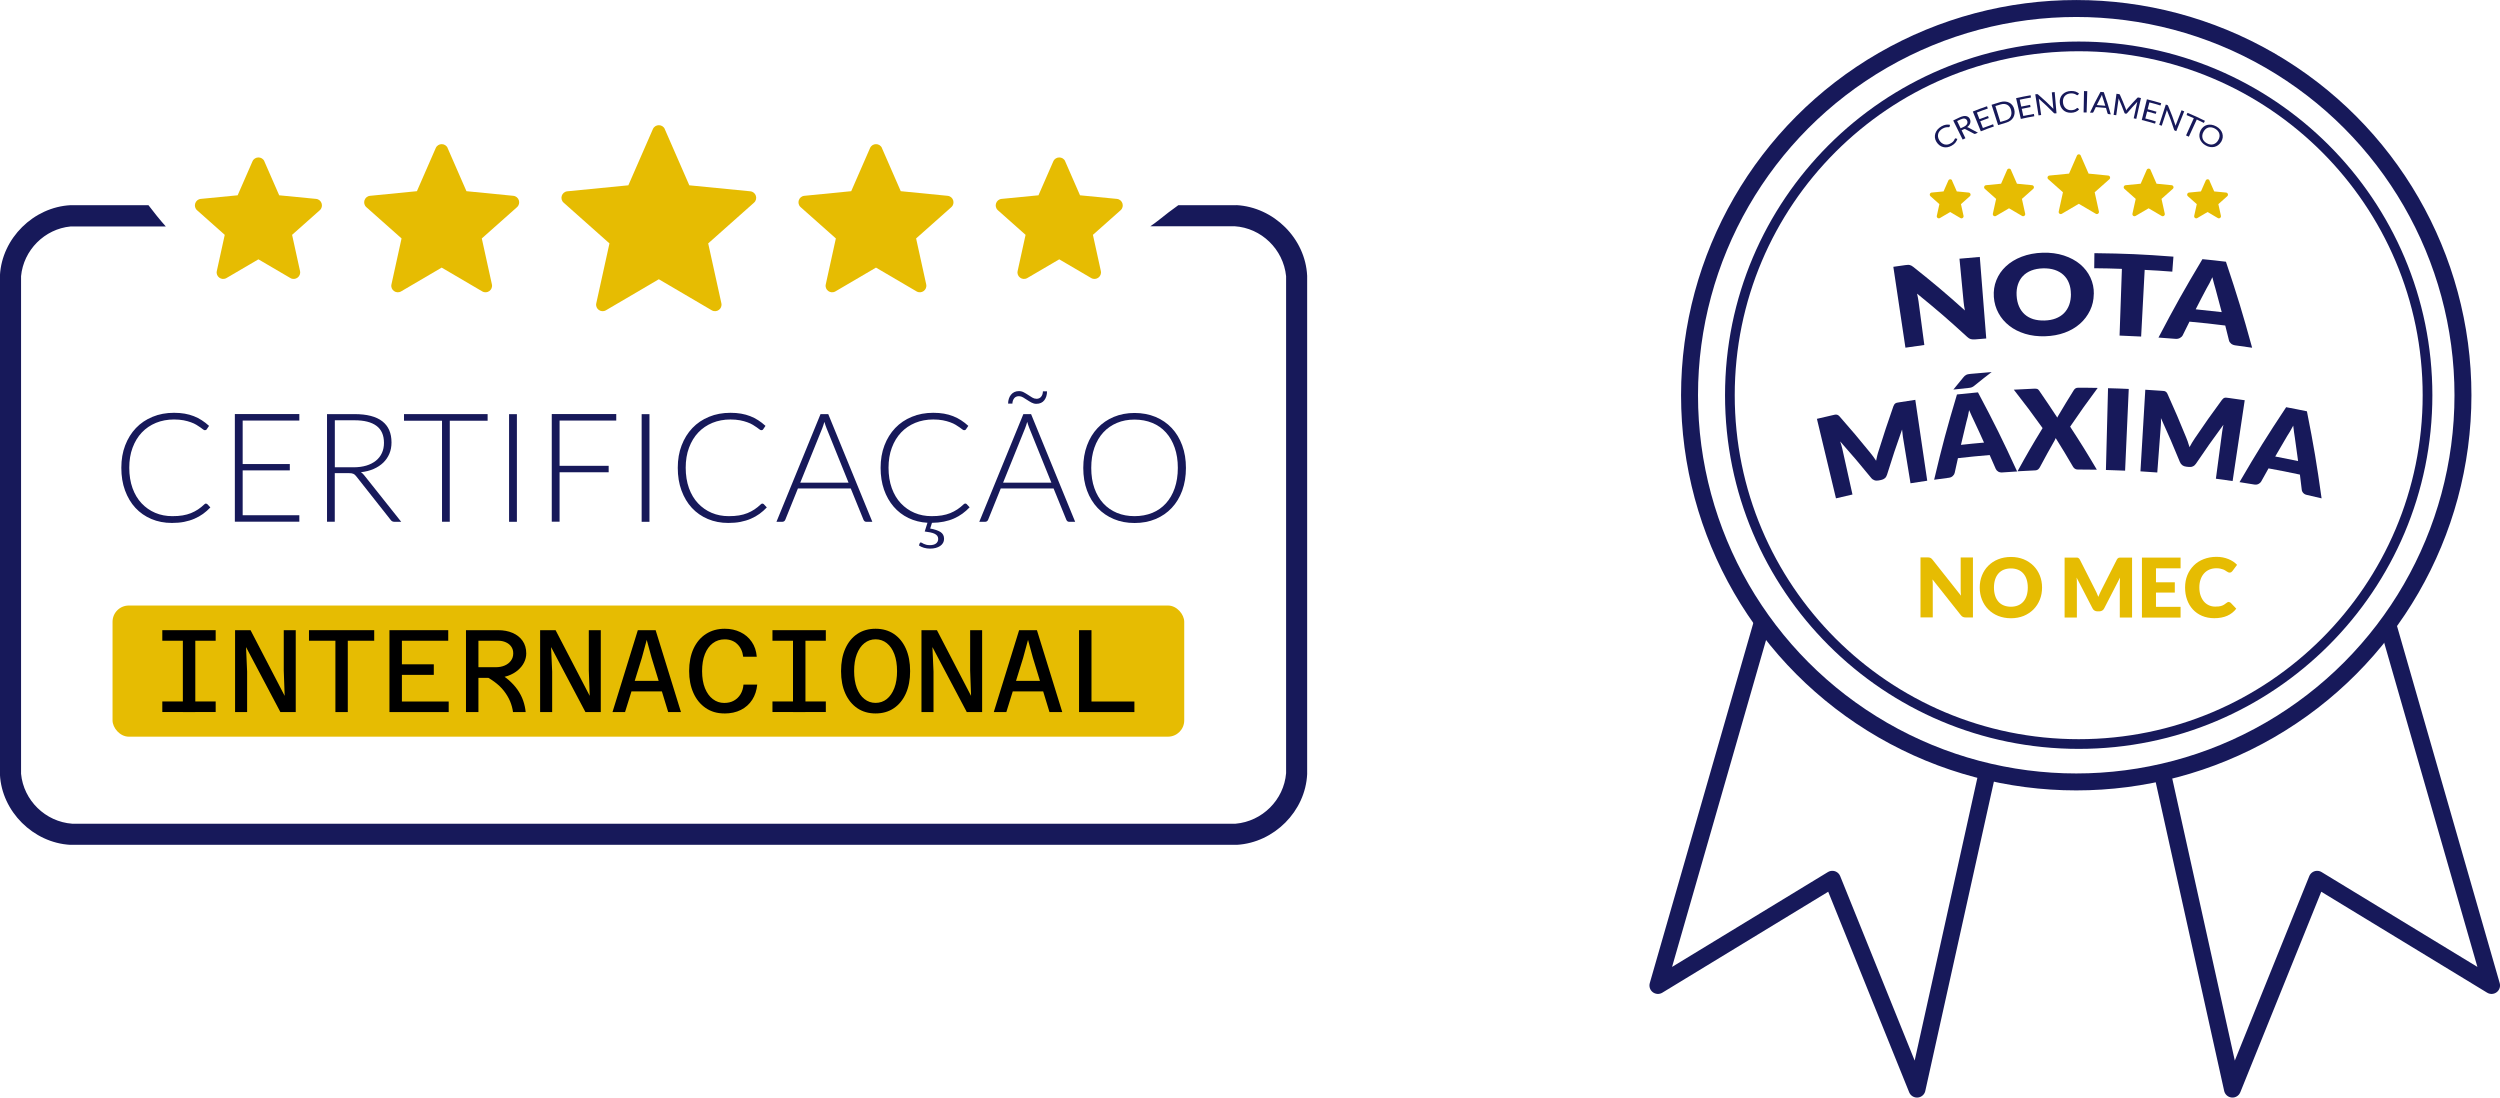 <svg xmlns="http://www.w3.org/2000/svg" id="Camada_2" data-name="Camada 2" viewBox="0 0 438.05 192.31"><defs><style>      .cls-1 {        fill: #17195a;      }      .cls-2 {        stroke-width: 1.7px;      }      .cls-2, .cls-3 {        stroke-miterlimit: 10;      }      .cls-2, .cls-3, .cls-4 {        fill: none;        stroke: #17195a;      }      .cls-5 {        fill: #e6bc02;      }      .cls-3 {        stroke-width: 2.97px;      }      .cls-4 {        stroke-linejoin: round;        stroke-width: 2.97px;      }    </style></defs><g id="Camada_1-2" data-name="Camada 1"><g><path class="cls-5" d="M116.48,22.62l4.3,9.85,10.69,1.05c.99.1,1.39,1.33.65,1.99l-8.03,7.14,2.31,10.49c.21.97-.83,1.73-1.69,1.23l-9.27-5.44-9.27,5.44c-.86.5-1.91-.26-1.69-1.23l2.31-10.49-8.03-7.14c-.74-.66-.34-1.89.65-1.99l10.69-1.05,4.3-9.85c.4-.91,1.69-.91,2.09,0Z"></path><path class="cls-5" d="M186.64,28.27l2.6,5.95,6.46.63c.99.1,1.39,1.33.65,1.99l-4.85,4.31,1.39,6.34c.21.97-.83,1.73-1.69,1.23l-5.6-3.28-5.6,3.28c-.86.5-1.91-.26-1.69-1.23l1.39-6.34-4.85-4.31c-.74-.66-.34-1.89.65-1.99l6.46-.63,2.6-5.95c.4-.91,1.69-.91,2.09,0Z"></path><path class="cls-5" d="M78.43,25.94l3.3,7.56,8.21.81c.99.1,1.39,1.33.65,1.99l-6.17,5.48,1.77,8.05c.21.97-.83,1.73-1.69,1.23l-7.11-4.17-7.11,4.17c-.86.5-1.91-.26-1.69-1.23l1.77-8.05-6.17-5.48c-.74-.66-.34-1.89.65-1.99l8.21-.81,3.3-7.56c.4-.91,1.69-.91,2.09,0Z"></path><path class="cls-5" d="M46.32,28.27l2.6,5.95,6.46.63c.99.1,1.39,1.33.65,1.99l-4.85,4.31,1.39,6.34c.21.97-.83,1.73-1.69,1.23l-5.6-3.28-5.6,3.28c-.86.5-1.91-.26-1.69-1.23l1.39-6.34-4.85-4.31c-.74-.66-.34-1.89.65-1.99l6.46-.63,2.6-5.95c.4-.91,1.69-.91,2.09,0Z"></path><path class="cls-5" d="M154.53,25.94l3.3,7.56,8.21.81c.99.1,1.39,1.33.65,1.99l-6.17,5.48,1.77,8.05c.21.97-.83,1.73-1.69,1.23l-7.11-4.17-7.11,4.17c-.86.5-1.91-.26-1.69-1.23l1.77-8.05-6.17-5.48c-.74-.66-.34-1.89.65-1.99l8.21-.81,3.3-7.56c.4-.91,1.69-.91,2.09,0Z"></path><g><path class="cls-1" d="M36.1,88.25c.09,0,.16.03.23.09l.53.57c-.39.42-.82.79-1.28,1.13-.46.33-.97.62-1.51.85-.55.24-1.15.42-1.8.55s-1.37.19-2.15.19c-1.31,0-2.5-.23-3.59-.69-1.09-.46-2.02-1.11-2.8-1.95-.78-.84-1.38-1.86-1.82-3.05-.44-1.19-.65-2.51-.65-3.97s.22-2.74.67-3.92c.45-1.18,1.08-2.2,1.89-3.05.81-.85,1.79-1.51,2.92-1.97,1.13-.47,2.38-.7,3.75-.7.68,0,1.31.05,1.88.15.57.1,1.1.25,1.59.44.49.19.96.43,1.39.71.44.28.86.61,1.28.99l-.41.6c-.07.11-.18.16-.33.16-.08,0-.18-.05-.31-.14-.12-.09-.28-.21-.47-.35-.19-.14-.42-.29-.69-.45-.27-.16-.59-.32-.97-.45-.37-.14-.8-.25-1.29-.35-.49-.09-1.04-.14-1.67-.14-1.15,0-2.2.2-3.16.59-.96.4-1.79.96-2.48,1.69-.69.73-1.23,1.62-1.62,2.67-.39,1.04-.58,2.22-.58,3.51s.19,2.52.57,3.57c.38,1.05.91,1.94,1.59,2.66.68.72,1.47,1.28,2.39,1.67.92.39,1.92.58,2.99.58.67,0,1.28-.04,1.81-.13.53-.09,1.01-.22,1.46-.4.44-.18.86-.4,1.24-.65s.76-.56,1.13-.91c.04-.04.09-.06.13-.09.04-.02.09-.03.14-.03Z"></path><path class="cls-1" d="M52.45,72.56v1.13h-9.93v7.62h8.26v1.11h-8.26v7.86h9.93v1.13h-11.3v-18.86h11.3Z"></path><path class="cls-1" d="M58.66,82.89v8.53h-1.36v-18.86h4.81c2.18,0,3.8.42,4.88,1.26,1.08.84,1.61,2.07,1.61,3.7,0,.72-.12,1.38-.37,1.97-.25.6-.61,1.12-1.07,1.57s-1.03.82-1.69,1.11c-.66.29-1.4.48-2.23.57.21.13.4.31.57.53l6.49,8.16h-1.19c-.14,0-.26-.03-.37-.08s-.2-.14-.3-.27l-6.04-7.65c-.15-.2-.31-.33-.49-.41s-.44-.12-.81-.12h-2.47ZM58.66,81.88h3.28c.84,0,1.58-.1,2.25-.3.66-.2,1.22-.49,1.68-.86.46-.37.81-.82,1.05-1.35.24-.52.36-1.12.36-1.77,0-1.34-.44-2.34-1.32-2.99-.88-.65-2.16-.97-3.84-.97h-3.45v8.24Z"></path><path class="cls-1" d="M85.44,72.56v1.16h-6.63v17.7h-1.36v-17.7h-6.66v-1.16h14.65Z"></path><path class="cls-1" d="M90.57,91.43h-1.37v-18.86h1.37v18.86Z"></path><path class="cls-1" d="M107.98,72.56v1.13h-9.93v7.93h8.6v1.13h-8.6v8.66h-1.37v-18.86h11.3Z"></path><path class="cls-1" d="M113.8,91.43h-1.37v-18.86h1.37v18.86Z"></path><path class="cls-1" d="M133.6,88.25c.09,0,.16.03.23.09l.53.57c-.39.42-.82.79-1.28,1.13-.46.33-.97.62-1.51.85-.55.24-1.15.42-1.8.55s-1.37.19-2.15.19c-1.31,0-2.5-.23-3.59-.69-1.09-.46-2.02-1.11-2.8-1.95-.78-.84-1.38-1.86-1.82-3.05-.44-1.19-.65-2.51-.65-3.97s.22-2.74.67-3.92c.45-1.18,1.08-2.2,1.89-3.05.81-.85,1.79-1.51,2.92-1.97,1.13-.47,2.38-.7,3.75-.7.68,0,1.31.05,1.88.15.57.1,1.1.25,1.59.44.49.19.96.43,1.39.71.44.28.86.61,1.28.99l-.41.6c-.07.11-.18.16-.33.16-.08,0-.18-.05-.31-.14-.12-.09-.28-.21-.47-.35-.19-.14-.42-.29-.69-.45-.27-.16-.59-.32-.97-.45-.37-.14-.8-.25-1.29-.35-.49-.09-1.04-.14-1.67-.14-1.15,0-2.2.2-3.16.59-.96.4-1.79.96-2.48,1.69-.69.73-1.23,1.62-1.62,2.67-.39,1.04-.58,2.22-.58,3.51s.19,2.52.57,3.57c.38,1.05.91,1.94,1.59,2.66.68.72,1.47,1.28,2.39,1.67.92.39,1.92.58,2.99.58.67,0,1.28-.04,1.81-.13.53-.09,1.01-.22,1.46-.4.44-.18.86-.4,1.24-.65s.76-.56,1.13-.91c.04-.04.09-.06.13-.09.04-.02.09-.03.14-.03Z"></path><path class="cls-1" d="M152.85,91.43h-1.05c-.12,0-.23-.03-.31-.1-.08-.07-.14-.15-.19-.26l-2.23-5.48h-9.26l-2.21,5.48c-.04.1-.1.18-.19.25-.09.07-.2.11-.32.11h-1.04l7.72-18.86h1.36l7.72,18.86ZM140.23,84.57h8.45l-3.85-9.53c-.06-.15-.12-.32-.19-.51-.06-.19-.12-.39-.19-.61-.06.21-.12.42-.19.61-.06.19-.12.37-.19.53l-3.85,9.52Z"></path><path class="cls-1" d="M161.38,95.06s.1.02.18.07c.08.05.17.1.29.16s.27.11.45.16c.18.05.4.07.65.07.45,0,.81-.1,1.06-.29.25-.2.38-.46.38-.8,0-.22-.06-.41-.17-.55s-.28-.27-.49-.37c-.21-.1-.46-.17-.75-.23-.29-.05-.61-.1-.95-.15l.48-1.53c-1.22-.07-2.33-.35-3.34-.84-1.01-.49-1.87-1.15-2.59-1.99-.72-.84-1.28-1.83-1.68-2.97-.4-1.15-.6-2.42-.6-3.83s.22-2.74.67-3.92c.45-1.18,1.08-2.2,1.89-3.05.81-.85,1.79-1.51,2.92-1.97,1.13-.47,2.38-.7,3.75-.7.68,0,1.31.05,1.88.15.57.1,1.1.25,1.59.44.49.19.96.43,1.39.71.44.28.86.61,1.28.99l-.41.6c-.07.11-.18.16-.33.16-.08,0-.18-.05-.31-.14-.12-.09-.28-.21-.47-.35-.19-.14-.42-.29-.69-.45-.27-.16-.59-.32-.97-.45-.37-.14-.8-.25-1.29-.35-.49-.09-1.04-.14-1.67-.14-1.15,0-2.2.2-3.16.59-.96.4-1.79.96-2.48,1.69-.69.73-1.23,1.62-1.62,2.67-.39,1.04-.58,2.22-.58,3.51s.19,2.52.57,3.57c.38,1.05.91,1.94,1.59,2.66s1.47,1.28,2.39,1.67c.92.39,1.92.58,2.99.58.67,0,1.28-.04,1.81-.13.53-.09,1.01-.22,1.46-.4.44-.18.86-.4,1.24-.65s.76-.56,1.13-.91c.04-.04.09-.06.13-.09.04-.02.09-.03.14-.03.09,0,.16.03.23.09l.53.57c-.39.41-.81.78-1.26,1.11-.45.33-.94.61-1.48.85-.54.24-1.13.42-1.77.55-.64.13-1.34.2-2.09.21l-.31,1c.79.14,1.39.35,1.81.61.41.27.62.66.62,1.19,0,.27-.06.51-.18.72-.12.21-.29.39-.51.54-.22.15-.48.26-.78.34-.3.08-.63.12-.99.12s-.72-.05-1.07-.15c-.35-.1-.64-.24-.87-.41l.13-.37c.05-.11.12-.16.21-.16Z"></path><path class="cls-1" d="M188.39,91.43h-1.05c-.12,0-.23-.03-.31-.1-.08-.07-.14-.15-.19-.26l-2.23-5.48h-9.26l-2.21,5.48c-.04.1-.1.18-.19.25-.09.07-.2.11-.32.11h-1.04l7.72-18.86h1.36l7.72,18.86ZM175.77,84.57h8.45l-3.85-9.53c-.06-.15-.12-.32-.19-.51-.06-.19-.12-.39-.19-.61-.06.21-.12.42-.19.61-.06.19-.12.37-.19.53l-3.85,9.52ZM181.58,69.88c.37,0,.66-.12.85-.37.2-.24.3-.56.31-.94h.72c0,.31-.04.6-.12.86-.08.26-.2.49-.35.69-.15.2-.34.36-.58.47-.24.11-.5.17-.81.17s-.57-.07-.84-.21-.52-.3-.77-.46c-.25-.16-.49-.32-.73-.46-.24-.14-.47-.21-.71-.21-.37,0-.66.12-.85.37-.19.25-.3.56-.31.93h-.75c0-.3.04-.59.13-.85.08-.27.21-.5.37-.7s.36-.36.59-.47c.23-.11.5-.17.8-.17s.59.07.85.21c.27.14.52.3.77.46.25.16.49.32.72.46.23.14.47.21.71.21Z"></path><path class="cls-1" d="M207.8,81.99c0,1.46-.22,2.78-.65,3.97-.44,1.19-1.05,2.2-1.84,3.04-.79.84-1.74,1.49-2.84,1.95-1.1.46-2.32.69-3.67.69s-2.54-.23-3.64-.69c-1.1-.46-2.05-1.11-2.84-1.95-.79-.84-1.41-1.85-1.85-3.04-.44-1.19-.66-2.51-.66-3.97s.22-2.77.66-3.95c.44-1.19,1.06-2.2,1.85-3.04.79-.84,1.74-1.49,2.84-1.95,1.1-.46,2.32-.69,3.64-.69s2.56.23,3.67.69c1.1.46,2.05,1.11,2.84,1.95.79.84,1.4,1.86,1.84,3.05.44,1.19.65,2.5.65,3.95ZM206.38,81.99c0-1.32-.18-2.5-.55-3.55-.36-1.05-.88-1.94-1.54-2.67-.66-.73-1.46-1.29-2.39-1.67s-1.97-.58-3.11-.58-2.14.19-3.07.58-1.73.94-2.4,1.67c-.67.73-1.19,1.62-1.56,2.67-.37,1.05-.55,2.23-.55,3.55s.18,2.51.55,3.55c.37,1.04.89,1.93,1.56,2.66.67.73,1.47,1.28,2.4,1.67.93.38,1.95.57,3.07.57s2.17-.19,3.11-.57c.93-.38,1.73-.94,2.39-1.67.66-.73,1.18-1.61,1.54-2.66.36-1.04.55-2.23.55-3.55Z"></path></g><rect class="cls-5" x="19.72" y="106.1" width="187.78" height="22.98" rx="2.85" ry="2.85"></rect><g><path d="M28.44,110.42h9.35v1.85h-9.35v-1.85ZM28.44,122.91h9.35v1.85h-9.35v-1.85ZM32.04,124.77v-14.35h2.18v14.35h-2.18Z"></path><path d="M41.19,124.77v-14.35h2.71l5.98,11.51-.16-4.44v-7.07h2.1v14.35h-2.69l-6.02-11.39.19,4.3v7.09h-2.1Z"></path><path d="M58.77,124.77v-12.5h-4.63v-1.85h11.43v1.85h-4.63v12.5h-2.18Z"></path><path d="M68.24,124.77v-14.35h10.3v1.85h-8.12v4.13h5.59v1.85h-5.59v4.67h8.2v1.85h-10.38Z"></path><path d="M81.65,124.77v-14.35h2.18v14.35h-2.18ZM83.21,118.76v-1.85h3.64c.6,0,1.13-.1,1.59-.3.46-.2.82-.48,1.09-.85.27-.37.4-.79.4-1.27s-.12-.86-.35-1.19c-.23-.33-.55-.58-.95-.76-.4-.18-.84-.27-1.34-.27h-4.09v-1.85h4.09c.95,0,1.79.16,2.53.48.74.32,1.32.78,1.75,1.39.42.6.64,1.34.64,2.2,0,.55-.13,1.08-.38,1.58-.25.51-.62.96-1.09,1.37-.47.4-1.05.73-1.72.97-.67.24-1.43.36-2.28.36h-3.54ZM89.89,124.77c-.08-.64-.26-1.28-.52-1.91-.27-.63-.63-1.23-1.08-1.81-.45-.58-1.01-1.11-1.68-1.6-.67-.49-1.44-.94-2.31-1.34l2.43-.53c.9.45,1.68.96,2.33,1.51.65.56,1.19,1.14,1.62,1.76.43.62.76,1.25.99,1.91s.37,1.33.44,2.01h-2.22Z"></path><path d="M94.64,124.77v-14.35h2.71l5.98,11.51-.16-4.44v-7.07h2.1v14.35h-2.69l-6.02-11.39.19,4.3v7.09h-2.1Z"></path><path d="M111.75,110.42h3.13l4.44,14.35h-2.24l-2.9-9.5-.86-3.15-.86,3.17-2.94,9.48h-2.2l4.44-14.35ZM109.44,121.15v-1.85h7.96v1.85h-7.96Z"></path><path d="M126.92,125.01c-1.26,0-2.35-.32-3.28-.96s-1.64-1.51-2.14-2.63c-.5-1.12-.75-2.4-.75-3.85s.26-2.82.78-3.93c.52-1.11,1.25-1.97,2.19-2.57.94-.6,2.03-.9,3.28-.9,1,0,1.91.2,2.72.59.82.39,1.48.95,1.99,1.69.51.73.81,1.61.89,2.62h-2.38c-.11-.92-.45-1.65-1.03-2.21s-1.32-.83-2.22-.83c-.78,0-1.47.22-2.07.67-.6.45-1.06,1.09-1.39,1.92-.33.84-.49,1.83-.49,2.98s.17,2.15.5,2.98c.34.84.8,1.48,1.39,1.92.59.45,1.25.67,1.99.67.64,0,1.21-.13,1.69-.4.48-.27.87-.64,1.16-1.12.29-.48.47-1.04.52-1.69h2.41c-.1,1.01-.39,1.9-.88,2.66-.49.76-1.15,1.35-1.98,1.77-.83.42-1.8.63-2.91.63Z"></path><path d="M135.35,110.42h9.35v1.85h-9.35v-1.85ZM135.35,122.91h9.35v1.85h-9.35v-1.85ZM138.95,124.77v-14.35h2.18v14.35h-2.18Z"></path><path d="M153.42,125.01c-1.22,0-2.28-.3-3.19-.91-.9-.61-1.61-1.47-2.11-2.58s-.75-2.42-.75-3.93.25-2.84.75-3.95c.5-1.11,1.2-1.97,2.11-2.57.9-.6,1.97-.9,3.19-.9s2.28.3,3.19.9c.9.6,1.61,1.46,2.11,2.57.5,1.11.75,2.43.75,3.95s-.25,2.82-.75,3.93-1.2,1.97-2.11,2.58c-.9.61-1.97.91-3.19.91ZM153.42,123.16c.75,0,1.41-.23,1.97-.68.56-.45,1-1.1,1.32-1.93.32-.84.47-1.82.47-2.96s-.16-2.14-.47-2.97c-.32-.83-.75-1.47-1.32-1.92-.56-.45-1.22-.68-1.97-.68s-1.39.23-1.96.68c-.57.45-1.01,1.1-1.33,1.93-.32.84-.47,1.82-.47,2.96s.16,2.12.47,2.96c.32.84.76,1.48,1.33,1.93s1.22.68,1.96.68Z"></path><path d="M161.46,124.77v-14.35h2.71l5.98,11.51-.16-4.44v-7.07h2.1v14.35h-2.69l-6.02-11.39.19,4.3v7.09h-2.1Z"></path><path d="M178.56,110.42h3.13l4.44,14.35h-2.24l-2.9-9.5-.86-3.15-.86,3.17-2.94,9.48h-2.2l4.44-14.35ZM176.26,121.15v-1.85h7.96v1.85h-7.96Z"></path><path d="M189.07,124.77v-14.35h2.18v12.5h7.52v1.85h-9.7Z"></path></g><path class="cls-1" d="M216.65,35.95h-10.18c-1.14.8-2.25,1.67-3.35,2.55-.5.4-1.02.78-1.55,1.14h14.73c4.73.29,8.57,4.05,9.05,8.75v87.09c-.39,4.68-4.17,8.44-8.85,8.85H12.64c-4.67-.34-8.51-4.08-8.95-8.75V48.39c.43-4.56,4.12-8.27,8.68-8.71h16.68c-1.07-1.2-2.07-2.45-3.04-3.73h-13.62c-6.5.33-12.05,5.79-12.4,12.3v87.48c.33,6.47,5.84,11.93,12.3,12.3h204.45c6.5-.39,12-5.87,12.3-12.4V48.34c-.3-6.56-5.86-12.05-12.4-12.4Z"></path></g><circle class="cls-3" cx="363.8" cy="69.25" r="67.76"></circle><circle class="cls-2" cx="364.23" cy="69.25" r="61.12"></circle><path class="cls-4" d="M308.84,108.89c-6.11,21.26-12.23,42.52-18.34,63.78,10.19-6.2,20.37-12.4,30.56-18.6,4.95,12.25,9.89,24.51,14.84,36.76,4.06-18.31,8.12-36.61,12.18-54.92"></path><path class="cls-4" d="M418.23,108.89c6.11,21.26,12.23,42.52,18.34,63.78-10.19-6.2-20.37-12.4-30.56-18.6-4.95,12.25-9.89,24.51-14.84,36.76-4.06-18.31-8.12-36.61-12.18-54.92"></path><g><path class="cls-1" d="M334.3,46.41c.12,0,.23,0,.33.03.1.02.2.06.29.11.1.05.21.13.33.22,3.74,2.98,5.55,4.5,9.04,7.63-.06-.27-.11-.54-.14-.79-.04-.26-.07-.5-.09-.73-.29-3.02-.43-4.53-.72-7.55,1.42-.14,2.13-.2,3.56-.31.45,5.71.68,8.57,1.13,14.29-.79.06-1.18.1-1.96.16-.29.03-.54,0-.75-.05-.21-.06-.42-.18-.62-.38-3.4-3.11-5.16-4.63-8.79-7.59.06.24.11.48.15.72s.08.46.11.66c.4,3.05.61,4.57,1.01,7.62-1.32.18-1.99.27-3.31.47-.85-5.67-1.27-8.5-2.12-14.17.85-.13,1.27-.19,2.11-.3.17-.02.32-.04.44-.04Z"></path><path class="cls-1" d="M366.87,51.53c-.01,1.04-.23,2-.66,2.88s-1.01,1.66-1.76,2.32c-.75.66-1.64,1.18-2.67,1.56s-2.19.59-3.45.63c-1.27.04-2.43-.11-3.49-.43-1.06-.33-1.99-.79-2.77-1.41-.79-.61-1.42-1.35-1.89-2.21-.47-.86-.75-1.81-.82-2.84-.07-1.03.07-2.01.44-2.93.37-.92.92-1.73,1.67-2.43.75-.7,1.67-1.27,2.77-1.69,1.1-.42,2.33-.66,3.68-.7s2.6.13,3.71.49,2.07.88,2.85,1.53c.78.66,1.38,1.43,1.8,2.33.42.9.62,1.86.6,2.89ZM362.86,51.51c0-.71-.12-1.35-.34-1.91-.22-.57-.54-1.04-.96-1.43-.42-.39-.93-.68-1.53-.88-.6-.2-1.29-.29-2.05-.27-.77.02-1.46.15-2.05.38-.59.23-1.09.56-1.48.97-.39.41-.68.91-.87,1.48-.19.58-.27,1.22-.23,1.93.04.71.18,1.35.42,1.9.24.56.57,1.02.99,1.4.42.38.92.65,1.5.84.59.18,1.25.26,1.99.24.73-.02,1.38-.14,1.95-.36.57-.22,1.05-.52,1.45-.92.39-.4.7-.88.91-1.45.21-.57.31-1.21.31-1.93Z"></path><path class="cls-1" d="M380.83,44.97c-.08,1.05-.12,1.58-.2,2.63-1.93-.15-2.9-.21-4.84-.31-.25,4.67-.37,7.01-.62,11.68-1.51-.08-2.27-.11-3.78-.17.16-4.68.24-7.01.41-11.69-1.94-.07-2.91-.09-4.85-.11.01-1.05.02-1.58.03-2.64,5.54.07,8.31.19,13.85.61Z"></path><path class="cls-1" d="M394.62,60.93c-1.16-.17-1.74-.26-2.91-.41-.33-.04-.59-.15-.78-.31-.19-.16-.32-.35-.37-.57-.26-1.04-.39-1.56-.65-2.6-2.5-.31-3.76-.45-6.27-.68-.48.96-.72,1.44-1.19,2.4-.09.18-.25.33-.48.46-.23.13-.5.18-.81.15-1.18-.1-1.77-.14-2.95-.22,2.91-5.55,4.45-8.3,7.7-13.74,1.65.16,2.47.25,4.12.45,2.01,6.01,2.93,9.03,4.59,15.07ZM384.74,54.2c1.82.18,2.73.28,4.55.49-.43-1.63-.65-2.45-1.09-4.08-.07-.26-.16-.56-.26-.91-.1-.35-.19-.73-.29-1.13-.17.38-.34.74-.51,1.06-.17.32-.32.6-.47.84-.79,1.49-1.18,2.23-1.94,3.73Z"></path><path class="cls-1" d="M328.22,79.99c.18.24.35.49.51.74.06-.31.13-.6.2-.9s.16-.58.25-.85c.98-3.13,1.5-4.7,2.59-7.82.05-.13.11-.24.17-.32.06-.08.14-.14.22-.19.09-.05.19-.08.3-.1.12-.02.25-.04.41-.07,1.09-.18,1.64-.26,2.73-.42.83,5.67,1.25,8.5,2.09,14.17-1.17.17-1.76.26-2.93.45-.53-3.25-.8-4.88-1.33-8.13-.06-.4-.11-.83-.15-1.29-1.12,3.17-1.65,4.76-2.64,7.94-.08.25-.2.45-.38.6-.18.15-.4.25-.65.3-.18.03-.27.05-.45.09-.26.05-.5.04-.72-.04-.22-.08-.42-.21-.58-.42-2.11-2.58-3.2-3.86-5.43-6.39.08.22.15.44.21.65.06.22.11.42.16.61.72,3.22,1.08,4.83,1.79,8.05-1.16.26-1.74.39-2.89.67-1.34-5.57-2.01-8.36-3.34-13.93,1.08-.26,1.62-.38,2.7-.63.15-.03.29-.06.4-.09.12-.03.22-.03.32-.02.1.01.19.04.28.09.09.05.18.13.28.24,2.19,2.5,3.26,3.76,5.34,6.32.18.22.36.45.54.69Z"></path><path class="cls-1" d="M353.44,82.61c-1.04.06-1.55.1-2.59.17-.29.02-.53-.03-.73-.15-.2-.12-.34-.28-.43-.48-.42-.97-.63-1.45-1.06-2.42-2.23.19-3.34.3-5.56.55-.23,1.03-.34,1.55-.57,2.58-.04.19-.15.37-.33.54-.17.17-.4.27-.67.31-1.04.13-1.56.2-2.6.35,1.42-5.99,2.22-8.98,4-14.94,1.47-.16,2.21-.23,3.68-.37,2.92,5.49,4.29,8.27,6.86,13.86ZM348.99,65.18c-1.22.94-1.82,1.41-3,2.37-.17.15-.34.25-.49.31-.16.06-.36.1-.6.12-1.05.1-1.58.16-2.63.28.69-.86,1.03-1.28,1.74-2.13.08-.11.17-.2.25-.27.08-.07.17-.13.27-.18.1-.05.21-.09.33-.11.12-.03.27-.05.43-.06,1.48-.14,2.22-.2,3.71-.32ZM343.59,77.95c1.62-.18,2.43-.26,4.05-.4-.68-1.52-1.03-2.27-1.74-3.78-.11-.24-.25-.52-.4-.85-.15-.32-.31-.68-.47-1.06-.07.41-.15.79-.23,1.14-.08.35-.16.66-.24.91-.4,1.61-.59,2.42-.96,4.03Z"></path><path class="cls-1" d="M357.91,75.02c-1.95-2.72-2.96-4.07-5.05-6.74,1.44-.08,2.16-.12,3.61-.18.23,0,.41.01.52.06.11.05.21.14.3.27,1.3,1.89,1.94,2.84,3.19,4.74.03-.09.07-.17.12-.25.04-.08.09-.16.15-.25,1.03-1.73,1.55-2.6,2.63-4.32.18-.28.42-.41.72-.41,1.38,0,2.08,0,3.46.03-2,2.69-2.96,4.05-4.83,6.79,1.95,2.99,2.89,4.5,4.68,7.54-1.34-.02-2.01-.03-3.35-.03-.22,0-.39-.05-.53-.16-.14-.1-.24-.23-.32-.37-1.17-2-1.77-3-3.01-4.98-.05.15-.11.27-.17.38-1.07,1.88-1.59,2.83-2.6,4.72-.07.14-.18.27-.3.38-.13.11-.29.17-.49.18-1.25.05-1.88.08-3.13.16,1.68-3.05,2.56-4.57,4.4-7.58Z"></path><path class="cls-1" d="M372.37,82.47c-1.35-.06-2.02-.08-3.37-.12.15-5.73.22-8.6.37-14.33,1.45.04,2.18.06,3.63.13-.26,5.73-.38,8.59-.64,14.32Z"></path><path class="cls-1" d="M383.37,77.49c.1.28.19.57.28.86.14-.28.3-.54.45-.8.16-.26.32-.51.48-.75,1.84-2.72,2.79-4.06,4.75-6.73.09-.11.17-.2.25-.26.08-.06.17-.1.27-.12.1-.02.2-.02.32,0,.12.02.25.03.41.05,1.09.15,1.64.23,2.74.39l-2.12,14.16c-1.17-.18-1.76-.26-2.93-.41.43-3.27.65-4.9,1.09-8.17.05-.4.13-.82.23-1.28-1.99,2.71-2.95,4.07-4.82,6.83-.14.21-.33.37-.54.46-.21.1-.45.13-.71.1-.18-.02-.27-.03-.46-.05-.26-.03-.48-.11-.67-.25-.19-.14-.33-.33-.43-.57-1.27-3.09-1.93-4.63-3.32-7.69.01.23.01.46.01.69,0,.23-.01.43-.03.62-.25,3.29-.37,4.93-.62,8.22-1.18-.09-1.77-.13-2.95-.2.34-5.72.51-8.58.85-14.3,1.1.07,1.65.1,2.75.18.16.01.29.02.41.03.12,0,.22.03.31.07.09.04.17.1.24.17.07.07.13.18.19.31,1.36,3.03,2.02,4.55,3.26,7.6.11.26.22.53.31.81Z"></path><path class="cls-1" d="M406.78,87.32c-1.02-.24-1.52-.36-2.54-.59-.29-.06-.51-.18-.66-.35-.16-.17-.25-.37-.27-.59-.12-1.05-.19-1.58-.32-2.63-2.2-.47-3.3-.69-5.5-1.09-.52.92-.78,1.38-1.29,2.31-.1.17-.25.31-.47.42-.21.11-.46.14-.73.1-1.03-.18-1.55-.26-2.59-.42,3.1-5.32,4.74-7.95,8.17-13.13,1.46.27,2.19.42,3.64.72,1.21,6.11,1.72,9.16,2.57,15.26ZM398.67,79.99c1.6.3,2.4.46,4,.79-.22-1.65-.33-2.47-.57-4.12-.04-.26-.09-.57-.14-.93s-.1-.74-.14-1.15c-.19.37-.37.71-.56,1.02-.18.31-.35.58-.5.8-.85,1.43-1.27,2.14-2.09,3.58Z"></path></g><g><path class="cls-5" d="M338.07,97.71c.07,0,.14.03.19.05.06.03.11.06.17.11.05.05.11.11.18.19l4.99,6.31c-.02-.2-.03-.4-.04-.59,0-.19-.01-.37-.01-.54v-5.56h2.15v10.51h-1.27c-.19,0-.35-.03-.48-.09-.13-.06-.25-.16-.38-.32l-4.96-6.26c.01.18.03.36.04.54,0,.18.01.34.01.49v5.63h-2.15v-10.51h1.28c.11,0,.2,0,.27.01Z"></path><path class="cls-5" d="M357.81,102.95c0,.76-.13,1.47-.39,2.12-.26.65-.63,1.22-1.11,1.71-.48.48-1.05.86-1.72,1.14-.67.27-1.42.41-2.23.41s-1.56-.14-2.24-.41c-.67-.27-1.25-.65-1.73-1.14-.48-.48-.85-1.05-1.11-1.71-.26-.65-.39-1.36-.39-2.12s.13-1.47.39-2.12c.26-.65.63-1.22,1.11-1.7.48-.48,1.05-.86,1.73-1.13.67-.27,1.42-.41,2.24-.41s1.56.14,2.23.41c.67.28,1.24.66,1.72,1.14s.85,1.05,1.11,1.7c.26.65.39,1.36.39,2.11ZM355.31,102.95c0-.52-.07-.99-.2-1.4-.13-.42-.33-.77-.58-1.06-.25-.29-.56-.51-.93-.66-.37-.15-.78-.23-1.25-.23s-.89.08-1.26.23-.68.38-.93.66c-.25.29-.45.64-.58,1.06s-.2.88-.2,1.4.07.99.2,1.41c.13.42.33.77.58,1.06.25.29.56.51.93.66.37.15.79.23,1.26.23s.88-.08,1.25-.23c.37-.15.67-.37.93-.66.25-.29.45-.64.58-1.06.13-.42.2-.89.2-1.41Z"></path><path class="cls-5" d="M367.41,103.97c.09.2.17.4.26.61.08-.21.17-.42.26-.62.09-.2.18-.39.28-.58l2.7-5.32c.05-.09.1-.16.15-.21.05-.05.11-.09.17-.11.06-.02.13-.04.21-.04h2.14v10.51h-2.15v-6.05c0-.29.01-.61.04-.95l-2.78,5.4c-.09.17-.2.3-.35.38s-.31.13-.5.13h-.33c-.19,0-.35-.04-.5-.13s-.26-.21-.35-.38l-2.8-5.41c.02.17.03.34.04.5,0,.17.01.32.01.46v6.05h-2.15v-10.51h2.14c.08,0,.15.01.21.04s.12.06.17.11c.05.05.1.12.15.21l2.71,5.34c.1.18.19.37.28.57Z"></path><path class="cls-5" d="M382.08,97.7v1.88h-4.31v2.45h3.3v1.8h-3.3v2.5h4.31v1.88h-6.77v-10.51h6.77Z"></path><path class="cls-5" d="M390.53,105.49c.06,0,.12.01.17.03.06.02.11.06.17.11l.97,1.02c-.42.55-.95.97-1.59,1.25-.64.28-1.39.42-2.26.42-.8,0-1.51-.14-2.15-.41-.63-.27-1.17-.65-1.61-1.13-.44-.48-.78-1.05-1.01-1.7-.24-.66-.35-1.37-.35-2.14s.13-1.5.4-2.16c.27-.66.65-1.22,1.13-1.7.48-.48,1.06-.85,1.74-1.11.67-.26,1.42-.4,2.23-.4.39,0,.77.03,1.11.1.35.07.67.17.98.29.3.12.58.27.84.44.25.17.48.36.68.57l-.82,1.1c-.05.07-.12.13-.19.18s-.17.08-.3.08c-.09,0-.17-.02-.25-.06-.08-.04-.16-.09-.25-.14-.09-.06-.18-.12-.28-.18-.1-.07-.23-.13-.37-.18s-.31-.1-.5-.14c-.19-.04-.41-.06-.67-.06-.44,0-.85.08-1.21.23-.37.16-.68.38-.94.67-.26.29-.47.64-.61,1.06-.15.41-.22.88-.22,1.39s.07,1.02.22,1.44c.15.42.35.77.6,1.06.25.29.55.5.88.65.34.15.7.22,1.08.22.22,0,.42-.01.61-.03.18-.02.35-.06.51-.11s.31-.12.45-.21c.14-.08.29-.19.43-.31.06-.05.12-.09.19-.12.07-.03.14-.05.21-.05Z"></path></g><g><path class="cls-1" d="M342.59,24.25s.06-.02.09,0c.12.04.17.06.29.09-.07.23-.18.45-.34.65-.16.2-.38.38-.67.54-.25.14-.5.23-.75.27-.25.04-.49.03-.72-.03-.23-.06-.45-.16-.65-.31-.2-.15-.38-.35-.53-.59-.15-.24-.24-.49-.27-.74-.03-.25-.01-.5.07-.75.08-.24.21-.47.39-.69.19-.21.42-.4.7-.56.28-.15.54-.25.78-.28.24-.03.48-.03.7.02-.02.12-.04.18-.06.29,0,.02-.01.04-.02.06-.01.02-.03.04-.06.05-.02.01-.05.02-.08.02-.03,0-.07,0-.12,0-.05,0-.1,0-.16,0s-.13,0-.21.02c-.08.01-.16.04-.26.07-.09.03-.2.08-.31.14-.2.11-.37.25-.5.4-.13.15-.23.32-.28.5-.05.18-.07.37-.04.56.03.2.1.39.22.59.12.2.26.36.41.48.16.12.32.2.49.25.17.04.35.05.53.03.18-.03.36-.09.53-.19.11-.06.2-.12.28-.17.08-.06.15-.12.2-.18.06-.06.11-.13.15-.2.04-.07.08-.15.12-.24.02-.04.04-.06.07-.08Z"></path><path class="cls-1" d="M343.7,22.81c.27.56.41.84.68,1.41-.19.09-.29.14-.48.24-.66-1.34-.99-2.01-1.66-3.35.44-.22.66-.32,1.1-.53.25-.11.47-.19.67-.23.2-.04.38-.04.53,0,.15.03.28.1.39.19.11.09.19.21.25.36.05.12.08.24.08.37,0,.12-.02.24-.06.36-.04.12-.11.23-.2.34-.09.11-.2.21-.33.31.08,0,.16.03.23.07.68.35,1.01.53,1.67.9-.18.07-.26.11-.44.19-.09.04-.17.03-.24-.01-.59-.32-.89-.48-1.5-.79-.05-.02-.09-.04-.13-.04s-.1.02-.17.05c-.15.07-.23.11-.38.18ZM343.54,22.48c.21-.1.32-.15.53-.25.15-.07.27-.15.37-.23.1-.08.17-.17.22-.27.05-.09.08-.19.08-.29,0-.1-.02-.2-.06-.3-.09-.2-.23-.32-.43-.36-.2-.04-.45.02-.75.16-.23.11-.34.16-.57.27.24.51.37.76.61,1.27Z"></path><path class="cls-1" d="M348.17,18.63c.05.16.08.23.13.39-.77.26-1.15.4-1.91.7.18.46.27.69.45,1.16.6-.23.9-.34,1.5-.56.05.15.08.22.13.37-.6.21-.9.32-1.49.55.19.48.28.71.46,1.19.71-.28,1.07-.41,1.79-.66.05.16.08.23.13.39-.92.31-1.37.48-2.28.85-.56-1.39-.84-2.08-1.4-3.47.98-.39,1.47-.58,2.47-.92Z"></path><path class="cls-1" d="M352.94,19.18c.07.27.08.53.04.78-.04.25-.12.47-.24.67-.13.2-.29.37-.5.52-.21.15-.45.26-.72.34-.56.16-.85.25-1.41.43-.46-1.42-.69-2.13-1.15-3.56.61-.2.91-.29,1.52-.47.3-.09.59-.12.86-.1.27.02.51.09.73.2.22.11.4.27.55.47.15.2.26.44.32.71ZM352.39,19.32c-.06-.22-.14-.41-.25-.57-.11-.16-.25-.28-.4-.37-.16-.09-.33-.14-.53-.16-.19-.01-.4,0-.62.07-.39.11-.58.17-.96.29.35,1.11.52,1.67.87,2.79.36-.11.54-.17.9-.27.2-.06.38-.14.53-.25.15-.11.27-.24.35-.39.09-.15.14-.32.16-.52.02-.19,0-.4-.06-.62Z"></path><path class="cls-1" d="M355.8,16.68c.03.16.04.24.07.41-.79.14-1.19.21-1.97.38.1.49.16.73.26,1.21.62-.13.93-.2,1.56-.31.03.16.04.23.07.39-.62.11-.93.17-1.54.31.11.5.16.75.27,1.25.74-.16,1.11-.23,1.86-.36.03.16.04.24.07.41-.95.16-1.42.26-2.36.47-.33-1.46-.5-2.19-.83-3.64,1.02-.23,1.53-.33,2.55-.51Z"></path><path class="cls-1" d="M357.02,16.5s.06.03.09.06c1.13.97,1.66,1.48,2.69,2.51,0-.04-.02-.09-.02-.13,0-.04-.01-.08-.01-.12-.1-1.05-.15-1.58-.25-2.64.2-.02.3-.03.5-.05.13,1.49.19,2.23.32,3.72-.11,0-.16.01-.27.02-.04,0-.08,0-.11-.01s-.06-.03-.09-.06c-1.01-1.03-1.54-1.54-2.65-2.52,0,.04.02.08.03.12,0,.04.01.08.02.11.15,1.05.23,1.58.38,2.64-.18.03-.27.04-.46.07-.23-1.48-.34-2.22-.57-3.69.12-.02.17-.03.29-.04.05,0,.09,0,.11,0Z"></path><path class="cls-1" d="M364.01,18.92s.06.01.08.03c.08.09.13.13.21.22-.16.18-.36.32-.58.42-.23.1-.5.16-.82.17-.28,0-.54-.03-.77-.11-.23-.08-.43-.2-.61-.36-.17-.16-.31-.35-.42-.58-.11-.23-.17-.48-.19-.76-.02-.28.01-.54.1-.78.08-.24.21-.45.39-.63.17-.18.39-.32.64-.43.25-.1.54-.16.85-.17.31,0,.58.03.8.11.22.08.42.2.6.34-.07.09-.11.14-.18.23-.01.02-.03.03-.05.04-.02.01-.04.02-.08.02-.03,0-.05,0-.08-.02-.03-.02-.06-.04-.1-.06-.04-.02-.08-.05-.14-.08-.05-.03-.11-.05-.19-.08-.07-.02-.16-.04-.25-.06-.1-.01-.21-.02-.33-.02-.22,0-.43.05-.61.12-.18.08-.34.18-.46.31-.13.13-.22.29-.28.48-.06.19-.09.39-.07.62.01.23.06.44.14.62s.19.33.32.45c.13.12.28.21.45.27.17.06.35.09.54.08.12,0,.22-.01.31-.03.09-.02.18-.04.26-.07.08-.03.15-.07.22-.11.07-.04.14-.1.21-.16.03-.03.06-.04.09-.04Z"></path><path class="cls-1" d="M365.62,19.71c-.21,0-.32,0-.53-.01.03-1.49.04-2.24.07-3.74.23,0,.34,0,.57.01-.04,1.49-.07,2.24-.11,3.74Z"></path><path class="cls-1" d="M369.85,20.04c-.16-.02-.24-.03-.4-.05-.05,0-.08-.02-.11-.05s-.05-.06-.06-.09c-.11-.37-.16-.56-.27-.94-.71-.07-1.07-.1-1.78-.15-.17.35-.26.53-.42.88-.01.03-.04.06-.07.08-.03.02-.07.03-.12.03-.16,0-.24-.01-.41-.02.69-1.47,1.05-2.19,1.84-3.63.23.02.35.03.58.05.54,1.55.78,2.33,1.22,3.89ZM367.4,18.41c.6.04.9.06,1.49.12-.19-.63-.29-.94-.5-1.57-.03-.1-.07-.22-.09-.36-.03.07-.05.13-.08.19s-.05.11-.07.15c-.31.58-.46.88-.75,1.47Z"></path><path class="cls-1" d="M372.51,19.21s.02.1.03.15c.03-.04.05-.09.08-.13.03-.04.06-.08.09-.12.7-.81,1.06-1.2,1.81-1.98.03-.03.06-.05.09-.05.03,0,.07,0,.12.01.16.04.25.05.41.09-.33,1.46-.49,2.19-.82,3.65-.18-.04-.27-.06-.45-.1.23-1.07.35-1.61.58-2.68,0-.04.02-.07.03-.11.01-.04.02-.08.04-.12-.75.79-1.12,1.2-1.82,2.02-.06.07-.13.1-.21.08-.03,0-.05,0-.08-.01-.08-.01-.14-.06-.17-.15-.38-1.02-.59-1.53-1.03-2.54,0,.05,0,.09,0,.13,0,.04,0,.08-.01.12-.16,1.09-.24,1.63-.39,2.72-.18-.03-.27-.04-.46-.06.2-1.48.3-2.22.5-3.7.17.02.25.03.42.06.05,0,.09.02.11.03.03.01.05.04.07.08.44.99.65,1.49,1.04,2.5.02.05.03.09.04.14Z"></path><path class="cls-1" d="M378.68,18.1c-.05.16-.07.24-.12.39-.77-.24-1.16-.35-1.94-.55-.12.48-.19.72-.31,1.2.62.16.92.25,1.54.43-.04.15-.07.23-.11.38-.61-.18-.91-.26-1.52-.42-.13.49-.19.74-.32,1.23.73.19,1.1.29,1.83.52-.05.16-.07.24-.12.39-.93-.28-1.39-.41-2.33-.64.36-1.45.54-2.18.9-3.63,1.01.25,1.52.39,2.52.69Z"></path><path class="cls-1" d="M379.85,18.49s.04.05.06.09c.58,1.38.84,2.07,1.3,3.46.01-.04.02-.09.04-.13.01-.04.03-.08.04-.12.38-.99.58-1.48.96-2.47.19.07.28.11.47.19-.56,1.39-.84,2.08-1.39,3.47-.1-.04-.15-.06-.25-.1-.04-.02-.07-.03-.09-.06-.02-.02-.04-.06-.05-.1-.45-1.38-.7-2.07-1.26-3.45,0,.04-.02.08-.03.12-.01.04-.02.08-.03.11-.34,1.01-.51,1.52-.84,2.53-.18-.06-.27-.09-.44-.15.46-1.42.69-2.13,1.15-3.56.11.04.17.05.28.09.05.02.08.03.1.05Z"></path><path class="cls-1" d="M386.35,21.16c-.08.15-.11.23-.19.38-.49-.25-.74-.37-1.24-.6-.56,1.2-.84,1.8-1.39,3.01-.2-.09-.29-.14-.49-.22.54-1.21.81-1.81,1.36-3.02-.5-.23-.76-.34-1.27-.55.07-.16.1-.24.16-.39,1.24.52,1.85.79,3.06,1.4Z"></path><path class="cls-1" d="M389.18,24.86c-.15.24-.32.43-.53.58-.21.15-.43.25-.66.3-.24.05-.49.06-.74.02-.26-.04-.52-.13-.77-.28-.26-.14-.47-.31-.64-.51-.17-.2-.3-.41-.37-.64-.08-.23-.11-.47-.09-.72.02-.25.09-.5.21-.75.13-.25.28-.46.48-.62.19-.16.41-.28.65-.34.24-.07.5-.08.78-.04s.55.14.83.29c.28.15.51.34.69.55.18.21.31.44.38.68.07.24.09.49.06.74-.04.25-.13.5-.27.74ZM388.68,24.56c.12-.2.19-.39.22-.59s.02-.38-.03-.55c-.05-.18-.14-.34-.27-.49-.13-.15-.3-.29-.5-.4-.2-.11-.4-.18-.6-.21-.2-.03-.38-.02-.56.03-.18.05-.34.14-.48.27-.15.13-.27.3-.38.5-.11.2-.17.4-.19.6-.02.19,0,.37.05.54s.14.33.27.47c.12.14.28.27.47.37.19.11.38.18.57.21.19.03.37.02.54-.02.17-.05.33-.13.49-.25.15-.12.29-.28.4-.48Z"></path></g><g><path class="cls-5" d="M364.58,27.26l1.38,3.16,3.44.34c.32.03.45.43.21.64l-2.58,2.29.74,3.37c.07.31-.27.56-.54.4l-2.98-1.75-2.98,1.75c-.28.16-.61-.08-.54-.4l.74-3.37-2.58-2.29c-.24-.21-.11-.61.21-.64l3.44-.34,1.38-3.16c.13-.29.54-.29.67,0Z"></path><path class="cls-5" d="M387.13,31.63l.84,1.91,2.08.2c.32.03.45.43.21.64l-1.56,1.39.45,2.04c.07.31-.27.56-.54.4l-1.8-1.06-1.8,1.06c-.28.16-.61-.08-.54-.4l.45-2.04-1.56-1.39c-.24-.21-.11-.61.21-.64l2.08-.2.84-1.91c.13-.29.54-.29.67,0Z"></path><path class="cls-5" d="M352.35,29.76l1.06,2.43,2.64.26c.32.03.45.43.21.64l-1.98,1.76.57,2.59c.07.31-.27.56-.54.4l-2.29-1.34-2.29,1.34c-.28.16-.61-.08-.54-.4l.57-2.59-1.98-1.76c-.24-.21-.11-.61.21-.64l2.64-.26,1.06-2.43c.13-.29.54-.29.67,0Z"></path><path class="cls-5" d="M342.03,31.63l.84,1.91,2.08.2c.32.03.45.43.21.64l-1.56,1.39.45,2.04c.07.31-.27.56-.54.4l-1.8-1.06-1.8,1.06c-.28.16-.61-.08-.54-.4l.45-2.04-1.56-1.39c-.24-.21-.11-.61.21-.64l2.08-.2.84-1.91c.13-.29.54-.29.67,0Z"></path><path class="cls-5" d="M376.81,29.76l1.06,2.43,2.64.26c.32.03.45.43.21.64l-1.98,1.76.57,2.59c.07.31-.27.56-.54.4l-2.29-1.34-2.29,1.34c-.28.16-.61-.08-.54-.4l.57-2.59-1.98-1.76c-.24-.21-.11-.61.21-.64l2.64-.26,1.06-2.43c.13-.29.54-.29.67,0Z"></path></g></g></svg>